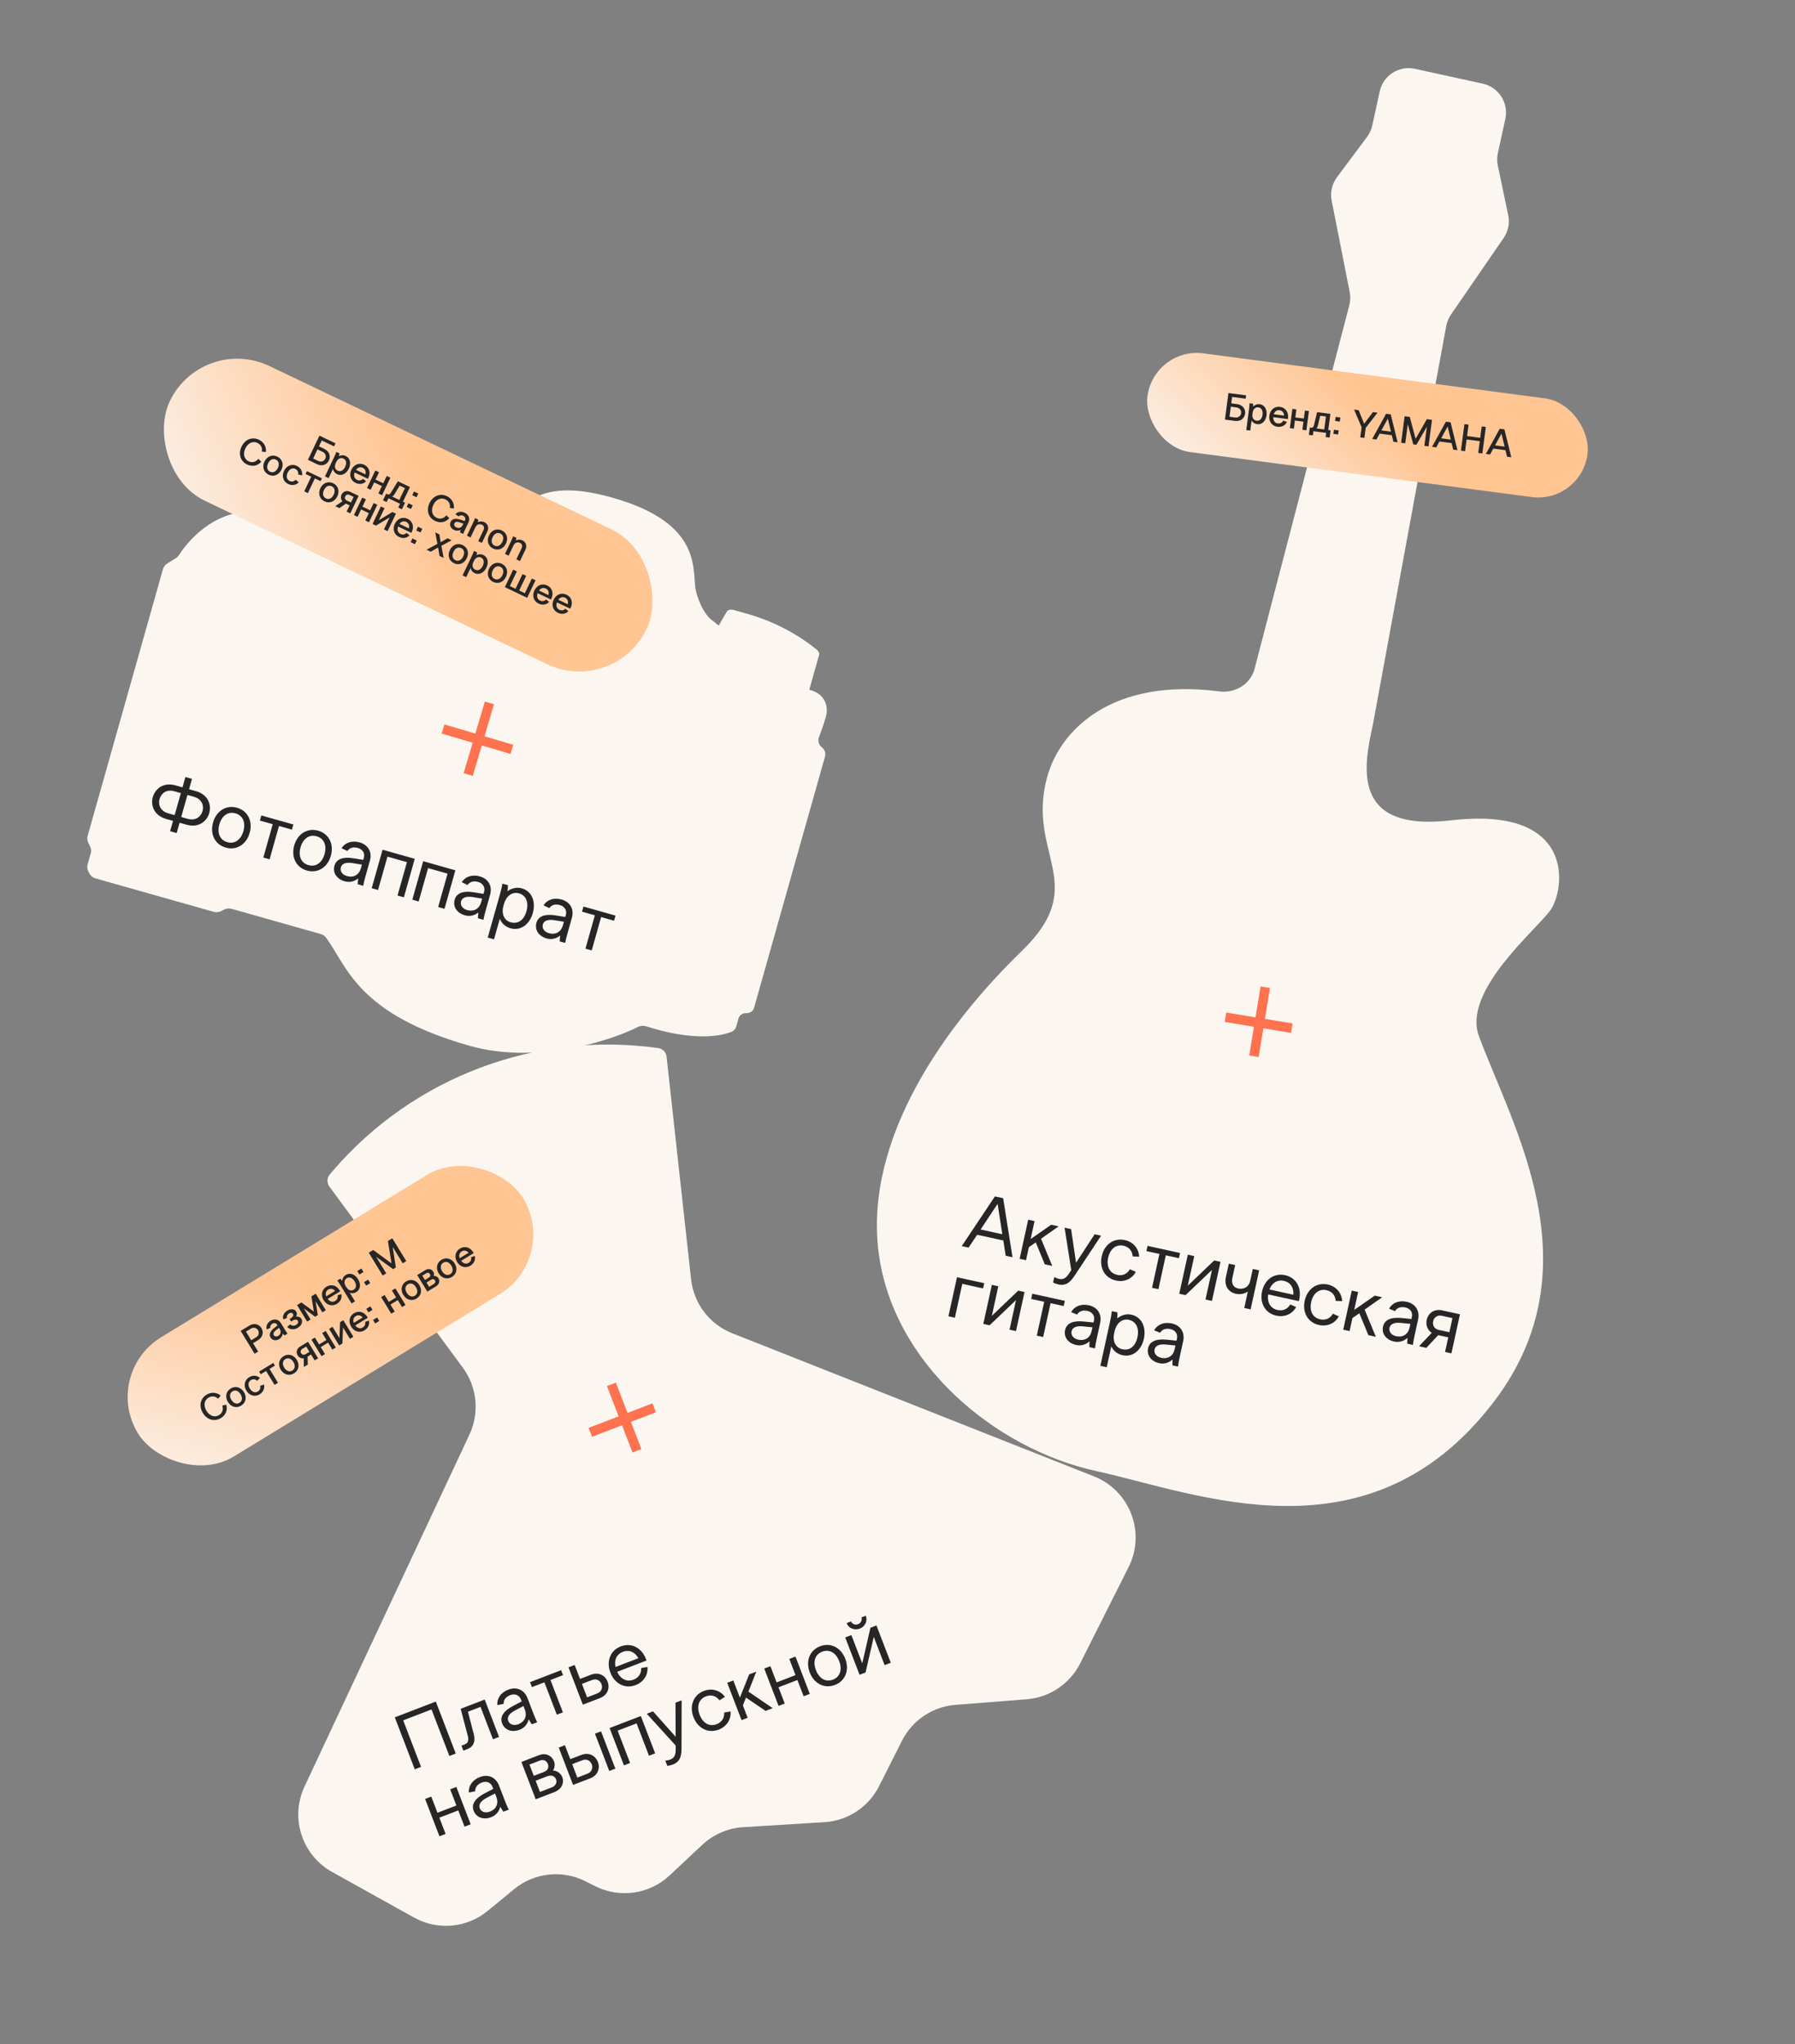 <svg width="478" height="544" viewBox="0 0 478 544" fill="none" xmlns="http://www.w3.org/2000/svg">
<rect x="0" y="0" width="478" height="544" fill="#808080" stroke="none"/>
<path d="M184.034 340.468L177.501 281.187C177.372 280.023 176.471 279.094 175.311 278.93C142.805 274.349 110.198 286.601 88.753 311.455L87.845 312.508C87.043 313.438 86.99 314.799 87.719 315.787L123.251 363.987C127.058 369.15 127.733 375.984 125.009 381.793L81.088 475.458C77.186 483.781 80.391 493.704 88.424 498.172L110.257 510.313C116.534 513.804 124.308 513.103 129.859 508.544L136.91 502.755C142.243 498.375 149.652 497.541 155.826 500.624L158.546 501.982C165.089 505.249 172.975 504.101 178.315 499.103L187.024 490.951C189.994 488.171 193.841 486.513 197.902 486.263L219.552 484.929C225.758 484.546 231.294 480.899 234.094 475.348L240.187 463.271C242.94 457.813 248.344 454.188 254.438 453.711L273.399 452.225C279.499 451.747 284.906 448.116 287.657 442.65L300.542 417.05C305.164 407.867 300.909 396.698 291.349 392.918L194.99 354.819C188.961 352.435 184.745 346.912 184.034 340.468Z" fill="#FBF6F0"/>
<path d="M110.446 470.86L105.134 457.034L116.056 452.838L121.368 466.664L119.67 467.317L114.912 454.932L107.366 457.831L112.124 470.215L110.446 470.86ZM122.675 454.76L129.074 452.302L132.891 462.237L131.272 462.859L127.963 454.247L124.605 455.537L126.192 461.614C126.632 463.35 126.156 464.824 124.477 465.469L123.391 465.887L122.882 464.563L123.732 464.237C124.7 463.865 124.859 463.101 124.591 462.048L122.675 454.76ZM143.049 458.334L141.627 458.881C141.341 458.492 141.03 457.976 140.804 457.565C140.477 458.778 139.72 459.817 138.377 460.333C136.303 461.13 134.403 460.432 133.712 458.635C133.029 456.857 134.151 455.293 136.605 454.01L138.928 452.8L138.723 452.267C138.275 451.101 137.122 450.638 135.898 451.108C134.732 451.556 134.053 452.384 134.121 453.445L132.435 453.776C132.294 451.994 133.388 450.418 135.364 449.659C137.576 448.809 139.619 449.701 140.469 451.913L141.865 455.548C142.396 456.93 142.689 457.634 143.049 458.334ZM138.035 458.855C139.774 458.187 140.4 456.632 139.77 454.992L139.398 454.025L137.095 455.227C135.65 456.009 134.942 456.938 135.336 457.965C135.716 458.953 136.811 459.325 138.035 458.855ZM141.651 448.988L141.143 447.665L149.419 444.485L149.927 445.809L146.589 447.091L149.898 455.703L148.278 456.325L144.97 447.713L141.651 448.988ZM151.392 443.727L153.031 443.098L154.458 446.811L157.381 445.688C159.534 444.861 161.212 445.984 161.812 447.544C162.411 449.105 161.924 451.082 159.771 451.909L155.209 453.662L151.392 443.727ZM154.966 448.134L156.34 451.709L159.026 450.677C160.25 450.207 160.521 449.083 160.172 448.174C159.823 447.265 158.897 446.624 157.652 447.102L154.966 448.134ZM162.547 445.131C161.386 442.109 162.521 439.225 165.306 438.155C168.091 437.085 170.846 438.474 172.008 441.496L172.167 441.911L164.345 444.916C165.285 446.89 166.928 447.686 168.706 447.003C170.089 446.472 170.815 445.354 170.737 443.911L172.418 443.628C172.594 445.736 171.433 447.61 169.26 448.445C166.475 449.515 163.7 448.133 162.547 445.131ZM165.86 439.597C164.221 440.226 163.493 441.753 163.919 443.629L170.002 441.292C169.055 439.593 167.5 438.967 165.86 439.597ZM113.206 478.752L114.845 478.123L116.499 482.428L121.536 480.493L119.882 476.188L121.521 475.558L125.338 485.493L123.699 486.123L122.037 481.797L117 483.732L118.662 488.058L117.023 488.687L113.206 478.752ZM135.474 481.599L134.052 482.145C133.766 481.756 133.455 481.241 133.229 480.829C132.902 482.043 132.145 483.082 130.802 483.598C128.728 484.394 126.828 483.696 126.137 481.899C125.454 480.121 126.576 478.557 129.03 477.274L131.353 476.064L131.148 475.531C130.7 474.366 129.547 473.902 128.323 474.373C127.157 474.82 126.478 475.648 126.546 476.71L124.86 477.04C124.719 475.258 125.813 473.682 127.789 472.923C130.001 472.073 132.044 472.966 132.894 475.178L134.29 478.812C134.821 480.195 135.114 480.898 135.474 481.599ZM130.46 482.119C132.199 481.452 132.825 479.896 132.195 478.257L131.823 477.289L129.52 478.491C128.075 479.273 127.367 480.203 127.761 481.23C128.141 482.217 129.236 482.59 130.46 482.119ZM138.84 468.904L143.581 467.082C145.259 466.437 146.912 467.14 147.549 468.799C147.83 469.53 147.714 470.526 147.261 471.176C148.349 471.234 149.353 471.959 149.717 472.908C150.347 474.547 149.491 476.213 147.615 476.934L142.657 478.839L138.84 468.904ZM142.642 473.903L143.788 476.886L146.909 475.687C147.936 475.292 148.412 474.406 148.07 473.518C147.736 472.649 146.79 472.309 145.763 472.704L142.642 473.903ZM140.988 469.597L142.141 472.599L144.966 471.514C145.855 471.173 146.232 470.325 145.89 469.436C145.549 468.548 144.701 468.171 143.812 468.512L140.988 469.597ZM148.793 465.08L150.432 464.45L151.859 468.163L154.782 467.04C156.935 466.213 158.613 467.336 159.213 468.897C159.812 470.457 159.326 472.435 157.173 473.262L152.61 475.015L148.793 465.08ZM152.368 469.487L153.741 473.062L156.427 472.03C157.652 471.559 157.923 470.435 157.574 469.526C157.225 468.618 156.298 467.976 155.054 468.455L152.368 469.487ZM162.249 471.312L158.432 461.377L160.051 460.754L163.868 470.689L162.249 471.312ZM162.334 459.878L170.649 456.683L174.466 466.618L172.827 467.248L169.518 458.636L164.481 460.571L167.79 469.183L166.151 469.813L162.334 459.878ZM179.936 465.264L179.922 464.521L172.234 456.074L173.893 455.436L179.911 462.191L179.878 453.137L181.517 452.507L181.485 464.873C181.473 466.669 181.484 468.704 179.193 469.584C178.758 469.751 178.242 469.882 177.702 469.953L177.164 468.551C177.797 468.489 178.207 468.376 178.543 468.247C179.906 467.724 179.955 466.436 179.936 465.264ZM184.676 456.983C183.515 453.961 184.651 451.077 187.436 450.007C189.648 449.157 191.811 449.89 193.053 451.589L191.587 452.492C190.703 451.313 189.372 450.917 187.99 451.449C186.093 452.177 185.443 454.082 186.315 456.353C187.188 458.625 188.939 459.584 190.835 458.855C192.218 458.324 192.937 457.187 192.839 455.751L194.54 455.46C194.732 457.494 193.601 459.447 191.389 460.297C188.604 461.367 185.829 459.985 184.676 456.983ZM197.476 457.777L193.659 447.842L195.279 447.22L197.032 451.783L199.506 445.596L201.402 444.868L199.297 450.187L205.772 454.59L203.876 455.319L198.659 451.77L197.829 453.857L199.096 457.155L197.476 457.777ZM203.515 444.056L205.154 443.426L206.808 447.732L211.845 445.797L210.191 441.491L211.83 440.861L215.647 450.796L214.008 451.426L212.346 447.1L207.309 449.035L208.971 453.361L207.332 453.991L203.515 444.056ZM225.095 441.454C226.248 444.456 225.113 447.341 222.347 448.403C219.562 449.473 216.787 448.091 215.634 445.089C214.473 442.067 215.609 439.183 218.394 438.113C221.159 437.05 223.934 438.432 225.095 441.454ZM217.273 444.459C218.154 446.75 219.912 447.729 221.809 447.001C223.685 446.28 224.356 444.367 223.475 442.076C222.603 439.805 220.824 438.834 218.948 439.554C217.052 440.283 216.401 442.188 217.273 444.459ZM225.079 435.771L226.719 435.141L229.61 442.666L231.795 433.191L233.395 432.576L237.212 442.511L235.572 443.141L232.681 435.615L230.496 445.091L228.896 445.706L225.079 435.771ZM228.958 433.419C227.517 433.973 225.973 433.319 225.45 431.956L226.615 431.509C226.9 432.192 227.713 432.537 228.503 432.234C229.273 431.938 229.646 431.137 229.4 430.439L230.565 429.991C231.089 431.354 230.381 432.873 228.958 433.419Z" fill="#262626"/>
<rect x="27.039" y="365.554" width="120.152" height="37.172" rx="18.586" transform="rotate(-31.385 27.039 365.554)" fill="url(#paint0_linear_3106_2155)"/>
<path d="M67.379 357.46L68.739 359.688L67.793 360.265L64.086 354.187L66.366 352.796C69.149 351.098 71.498 354.948 68.715 356.646L67.379 357.46ZM66.903 356.68L68.186 355.897C69.816 354.903 68.415 352.605 66.785 353.599L65.501 354.382L66.903 356.68ZM76.572 354.91L75.757 355.407C75.637 355.289 75.397 355.032 75.295 354.904C75.221 355.484 74.92 356.025 74.382 356.353C73.463 356.913 72.523 356.737 72.026 355.922C71.56 355.159 71.958 354.251 73.032 353.417L73.908 352.728L73.791 352.537C73.516 352.086 72.997 351.975 72.537 352.255C72.095 352.525 71.88 352.953 72.004 353.39L71.029 353.782C70.767 352.942 71.161 352.048 72.08 351.487C73.086 350.874 74.176 351.101 74.785 352.098L75.737 353.658C76.128 354.3 76.322 354.598 76.572 354.91ZM74.101 355.501C74.777 355.089 74.918 354.384 74.506 353.708L74.294 353.361L73.438 354.025C72.891 354.454 72.68 354.928 72.924 355.327C73.156 355.708 73.632 355.787 74.101 355.501ZM77.965 351.431L77.514 351.706L77.101 351.03L77.552 350.755C78.011 350.474 78.228 350.009 78 349.636C77.815 349.333 77.379 349.301 76.946 349.566C76.495 349.841 76.296 350.295 76.408 350.751L75.437 351.129C75.168 350.317 75.544 349.374 76.48 348.803C77.443 348.216 78.431 348.315 78.865 349.026C79.14 349.476 79.095 349.968 78.856 350.376C79.416 350.319 79.95 350.493 80.246 350.979C80.691 351.707 80.365 352.714 79.334 353.344C78.293 353.978 77.165 353.846 76.486 353.142L77.275 352.446C77.712 352.87 78.305 352.925 78.868 352.581C79.345 352.29 79.521 351.837 79.315 351.499C79.077 351.109 78.546 351.076 77.965 351.431ZM84.639 349.988L83.919 350.427L80.9 348.189L82.714 351.162L81.795 351.723L79.108 347.319L80.261 346.615L83.58 349.052L82.923 344.991L84.076 344.288L86.763 348.692L85.844 349.253L84.03 346.279L84.639 349.988ZM86.184 346.012C85.37 344.677 85.677 343.192 86.935 342.425C88.192 341.658 89.644 342.069 90.459 343.404L90.601 343.638L87.255 345.68C87.819 346.43 88.575 346.635 89.251 346.223C89.789 345.895 90.034 345.341 89.9 344.732L90.875 344.399C91.13 345.362 90.723 346.372 89.717 346.986C88.46 347.753 86.999 347.347 86.184 346.012ZM87.4 343.188C86.776 343.569 86.591 344.241 86.873 344.997L89.24 343.553C88.715 342.945 88.016 342.813 87.4 343.188ZM93.128 344.024L94.535 346.331L93.624 346.886L90.662 342.031C90.329 341.485 90.033 341.058 89.819 340.785L90.634 340.287C90.764 340.422 90.971 340.665 91.129 340.866C91.17 340.27 91.514 339.643 92.095 339.289C93.196 338.617 94.535 339.097 95.355 340.441C96.17 341.776 95.983 343.187 94.882 343.858C94.353 344.181 93.68 344.247 93.128 344.024ZM92.065 342.282L92.234 342.559C92.699 343.322 93.472 343.672 94.174 343.243C94.911 342.794 95.002 341.929 94.436 341.001C93.86 340.056 93.044 339.733 92.307 340.183C91.622 340.601 91.573 341.475 92.065 342.282ZM98.595 341.474L97.511 342.136L96.945 341.208L98.029 340.547L98.595 341.474ZM96.791 338.518L95.707 339.179L95.142 338.251L96.225 337.59L96.791 338.518ZM101.907 339.454L98.2 333.376L99.379 332.656L104.256 336.224L103.298 330.266L104.477 329.546L108.185 335.624L107.24 336.201L104.569 331.822L105.41 337.317L104.691 337.756L100.176 334.49L102.853 338.877L101.907 339.454Z" fill="#262626"/>
<path d="M54.022 376.037C52.906 374.207 53.32 372.194 55.011 371.163C56.268 370.396 57.741 370.509 58.764 371.407L58.069 372.236C57.372 371.543 56.364 371.431 55.497 371.96C54.361 372.653 54.146 374.094 54.976 375.455C55.806 376.816 57.191 377.292 58.327 376.599C59.237 376.044 59.559 375.05 59.179 374.057L60.24 373.826C60.682 375.174 60.14 376.587 58.814 377.397C57.123 378.428 55.138 377.866 54.022 376.037ZM64.968 370.49C65.782 371.825 65.475 373.309 64.226 374.071C62.969 374.838 61.508 374.433 60.693 373.097C59.873 371.753 60.187 370.278 61.444 369.511C62.692 368.749 64.148 369.146 64.968 370.49ZM61.612 372.537C62.184 373.473 63.025 373.78 63.771 373.326C64.517 372.871 64.629 371.981 64.057 371.045C63.491 370.117 62.655 369.819 61.909 370.274C61.164 370.728 61.046 371.609 61.612 372.537ZM65.613 370.096C64.793 368.752 65.106 367.276 66.363 366.509C67.412 365.869 68.565 366.082 69.23 366.724L68.467 367.462C67.983 367.02 67.375 366.939 66.829 367.272C66.083 367.727 65.966 368.608 66.532 369.536C67.098 370.463 67.934 370.762 68.68 370.307C69.217 369.979 69.434 369.418 69.282 368.798L70.288 368.458C70.547 369.311 70.194 370.43 69.145 371.07C67.888 371.837 66.427 371.431 65.613 370.096ZM69.433 365.731L69 365.02L72.771 362.719L73.205 363.43L71.774 364.303L74.028 367.996L73.109 368.557L70.855 364.864L69.433 365.731ZM79.04 361.905C79.855 363.24 79.547 364.725 78.298 365.486C77.041 366.253 75.58 365.848 74.766 364.512C73.946 363.169 74.259 361.693 75.516 360.926C76.765 360.164 78.22 360.561 79.04 361.905ZM75.685 363.952C76.256 364.888 77.098 365.196 77.843 364.741C78.589 364.286 78.701 363.397 78.13 362.46C77.564 361.532 76.727 361.234 75.981 361.689C75.236 362.144 75.119 363.024 75.685 363.952ZM84.71 361.48L83.791 362.04L82.834 360.471L81.906 361.037L81.962 363.156L80.921 363.791L80.881 361.483C80.178 361.579 79.584 361.228 79.266 360.708C78.827 359.988 78.91 358.974 79.925 358.355L82.023 357.075L84.71 361.48ZM82.4 359.76L81.538 358.347L80.506 358.976C80.003 359.283 79.968 359.792 80.185 360.147C80.397 360.494 80.865 360.696 81.368 360.389L82.4 359.76ZM82.939 356.516L83.858 355.956L84.979 357.794L86.93 356.604L85.809 354.766L86.728 354.205L89.415 358.609L88.496 359.17L87.364 357.315L85.413 358.505L86.545 360.36L85.626 360.921L82.939 356.516ZM87.63 353.655L88.549 353.094L90.395 356.12L90.552 351.872L91.419 351.343L94.106 355.748L93.187 356.308L91.341 353.282L91.184 357.53L90.317 358.059L87.63 353.655ZM93.529 353.066C92.714 351.731 93.022 350.246 94.279 349.479C95.536 348.712 96.989 349.123 97.803 350.458L97.946 350.692L94.599 352.734C95.164 353.484 95.92 353.689 96.596 353.277C97.133 352.949 97.378 352.395 97.245 351.786L98.22 351.453C98.474 352.416 98.067 353.426 97.061 354.04C95.804 354.807 94.343 354.401 93.529 353.066ZM94.745 350.242C94.12 350.623 93.935 351.295 94.218 352.051L96.585 350.607C96.06 349.999 95.36 349.867 94.745 350.242ZM100.995 351.545L99.911 352.206L99.345 351.278L100.429 350.617L100.995 351.545ZM99.191 348.588L98.107 349.25L97.541 348.322L98.625 347.661L99.191 348.588ZM101.499 345.194L102.418 344.633L103.539 346.471L105.49 345.281L104.369 343.443L105.288 342.882L107.975 347.287L107.056 347.848L105.924 345.992L103.973 347.182L105.105 349.038L104.186 349.598L101.499 345.194ZM111.672 341.997C112.487 343.333 112.179 344.817 110.93 345.579C109.673 346.346 108.212 345.94 107.398 344.605C106.578 343.261 106.891 341.785 108.148 341.018C109.397 340.257 110.852 340.654 111.672 341.997ZM108.317 344.044C108.888 344.981 109.73 345.288 110.476 344.833C111.221 344.378 111.333 343.489 110.762 342.553C110.196 341.625 109.359 341.326 108.614 341.781C107.868 342.236 107.751 343.117 108.317 344.044ZM111.109 339.331L113.311 337.988C114.083 337.517 114.952 337.712 115.407 338.458C115.592 338.762 115.639 339.209 115.518 339.556C116.012 339.528 116.526 339.786 116.764 340.176C117.219 340.922 116.943 341.816 116.094 342.334L113.796 343.736L111.109 339.331ZM113.578 341.311L114.281 342.464L115.539 341.697C115.92 341.464 116.037 341.071 115.826 340.725C115.619 340.387 115.217 340.311 114.835 340.544L113.578 341.311ZM112.462 339.481L113.165 340.635L114.249 339.973C114.596 339.762 114.687 339.385 114.481 339.047C114.269 338.7 113.892 338.609 113.546 338.82L112.462 339.481ZM121.088 336.254C121.902 337.589 121.594 339.073 120.346 339.835C119.089 340.602 117.628 340.196 116.813 338.861C115.993 337.517 116.306 336.041 117.564 335.274C118.812 334.513 120.268 334.91 121.088 336.254ZM117.732 338.301C118.303 339.237 119.145 339.544 119.891 339.089C120.637 338.634 120.748 337.745 120.177 336.809C119.611 335.881 118.775 335.583 118.029 336.037C117.283 336.492 117.166 337.373 117.732 338.301ZM121.733 335.86C120.918 334.525 121.226 333.04 122.483 332.273C123.74 331.506 125.192 331.917 126.007 333.252L126.15 333.487L122.803 335.528C123.368 336.278 124.123 336.484 124.8 336.071C125.337 335.743 125.582 335.189 125.449 334.58L126.424 334.247C126.678 335.211 126.271 336.22 125.265 336.834C124.008 337.601 122.547 337.195 121.733 335.86ZM122.948 333.036C122.324 333.417 122.139 334.089 122.422 334.845L124.789 333.401C124.264 332.793 123.564 332.661 122.948 333.036Z" fill="#262626"/>
<line x1="162.818" y1="368.406" x2="169.614" y2="386.096" stroke="#FE724F" stroke-width="2.539"/>
<line x1="174.205" y1="374.656" x2="157.196" y2="381.191" stroke="#FE724F" stroke-width="2.539"/>
<path d="M359.313 81.236L334.089 177.987C333.022 182.081 328.901 184.55 324.706 184.005C296.302 180.316 282.335 194.072 278.85 206.804C273.205 227.431 290.612 235.159 272.118 253.065C251.552 272.977 230.312 302.905 233.918 332.884C237.52 362.823 265.013 385.601 291.955 391.498C318.897 397.394 364.566 416.498 397.753 373.113C425.209 337.218 402.562 299.467 393.819 275.691C389.433 263.766 408.894 247.653 412.808 242.316C416.722 236.978 420.051 214.386 386.397 218.317C359.474 221.461 363.196 203.765 365.631 192.638L385.122 86.761C385.323 85.669 385.752 84.633 386.381 83.719L400.407 63.343C401.629 61.568 402.071 59.369 401.629 57.259L398.86 44.041C398.632 42.952 398.637 41.827 398.875 40.74L400.864 31.648C401.795 27.396 399.103 23.196 394.851 22.265L386.274 20.388L376.794 18.313C372.543 17.383 368.342 20.075 367.411 24.327L365.425 33.404C365.185 34.5 364.713 35.533 364.042 36.432L356.03 47.168C354.697 48.954 354.183 51.221 354.615 53.408L359.418 77.72C359.649 78.885 359.613 80.087 359.313 81.236Z" fill="#FBF6F0"/>
<path d="M256.111 331.626L264.941 318.397L267.132 318.876L269.629 334.585L267.81 334.186L267.182 330.129L260.216 328.604L257.93 332.024L256.111 331.626ZM261.13 327.201L266.917 328.468L265.656 320.373L261.13 327.201ZM271.525 335L273.801 324.603L275.496 324.974L274.451 329.748L279.919 325.942L281.903 326.376L277.221 329.661L280.207 336.9L278.222 336.465L275.817 330.632L273.976 331.919L273.22 335.371L271.525 335ZM284.873 338.636L285.27 338.008L283.494 326.724L285.231 327.104L286.542 336.055L291.494 328.475L293.209 328.85L286.382 339.161C285.384 340.654 284.274 342.36 281.877 341.835C281.422 341.736 280.919 341.561 280.429 341.324L280.75 339.856C281.314 340.153 281.718 340.284 282.069 340.361C283.496 340.673 284.245 339.624 284.873 338.636ZM293.386 334.326C294.078 331.163 296.613 329.379 299.527 330.016C301.842 330.523 303.246 332.325 303.349 334.427L301.628 334.375C301.538 332.904 300.644 331.842 299.197 331.525C297.213 331.091 295.622 332.324 295.102 334.701C294.581 337.078 295.517 338.842 297.501 339.276C298.948 339.593 300.174 339.038 300.881 337.785L302.462 338.478C301.504 340.283 299.486 341.292 297.171 340.785C294.256 340.148 292.698 337.467 293.386 334.326ZM305.282 332.944L305.585 331.559L314.246 333.454L313.943 334.839L310.449 334.075L308.477 343.087L306.782 342.716L308.754 333.704L305.282 332.944ZM316.31 333.906L318.026 334.281L316.302 342.157L323.338 335.444L325.012 335.81L322.737 346.207L321.021 345.832L322.745 337.957L315.709 344.669L314.035 344.303L316.31 333.906ZM335.309 338.064L333.034 348.461L331.339 348.09L332.298 343.708C331.428 344.319 330.207 344.55 329.133 344.315C326.983 343.844 325.96 342.083 326.467 339.768L327.227 336.295L328.922 336.666L328.167 340.118C327.85 341.565 328.441 342.626 329.681 342.897C331.252 343.241 332.574 342.447 332.904 340.938L333.614 337.693L335.309 338.064ZM336.078 343.669C336.77 340.506 339.305 338.722 342.22 339.36C345.134 339.998 346.671 342.673 345.979 345.836L345.884 346.27L337.699 344.478C337.398 346.644 338.333 348.213 340.193 348.62C341.64 348.936 342.861 348.402 343.589 347.154L345.15 347.842C344.137 349.7 342.136 350.626 339.863 350.129C336.948 349.491 335.391 346.811 336.078 343.669ZM341.889 340.869C340.174 340.493 338.726 341.368 338.05 343.169L344.417 344.562C344.559 342.623 343.605 341.244 341.889 340.869ZM347.442 346.156C348.135 342.993 350.669 341.209 353.584 341.847C355.899 342.353 357.302 344.155 357.406 346.257L355.684 346.205C355.594 344.734 354.701 343.672 353.254 343.356C351.269 342.921 349.678 344.154 349.158 346.531C348.638 348.908 349.573 350.673 351.557 351.107C353.004 351.424 354.23 350.869 354.938 349.616L356.519 350.308C355.561 352.113 353.542 353.122 351.227 352.616C348.313 351.978 346.755 349.298 347.442 346.156ZM357.697 353.858L359.972 343.462L361.667 343.832L360.622 348.607L366.09 344.801L368.075 345.235L363.392 348.52L366.378 355.758L364.394 355.324L361.988 349.491L360.147 350.778L359.392 354.229L357.697 353.858ZM376.258 357.921L374.77 357.595C374.745 357.113 374.768 356.512 374.806 356.043C373.865 356.877 372.662 357.329 371.256 357.021C369.086 356.546 367.883 354.918 368.294 353.037C368.702 351.177 370.499 350.487 373.254 350.765L375.859 351.032L375.981 350.474C376.248 349.255 375.54 348.233 374.259 347.953C373.039 347.686 372.017 348.004 371.49 348.928L369.899 348.277C370.762 346.711 372.543 345.996 374.61 346.448C376.925 346.955 378.14 348.824 377.634 351.139L376.801 354.942C376.485 356.389 376.342 357.138 376.258 357.921ZM371.784 355.599C373.603 355.997 374.982 355.042 375.357 353.327L375.579 352.314L372.994 352.051C371.357 351.91 370.254 352.296 370.019 353.371C369.793 354.405 370.503 355.318 371.784 355.599ZM386.505 360.163L384.81 359.792L385.661 355.906L382.994 355.323L379.829 358.702L377.886 358.277L381.266 354.706C380.036 353.896 379.646 352.511 379.922 351.25C380.279 349.617 381.774 348.233 384.027 348.726L388.781 349.766L386.505 360.163ZM385.959 354.542L386.783 350.78L383.951 350.161C382.69 349.885 381.841 350.695 381.638 351.625C381.429 352.576 381.846 353.642 383.128 353.922L385.959 354.542ZM254.841 339.903L262.096 341.491L261.793 342.876L256.253 341.663L254.281 350.675L252.565 350.3L254.841 339.903ZM264.126 341.935L265.842 342.311L264.118 350.186L271.154 343.473L272.828 343.839L270.553 354.236L268.837 353.861L270.561 345.986L263.525 352.698L261.851 352.332L264.126 341.935ZM274.595 345.677L274.898 344.293L283.559 346.188L283.256 347.573L279.763 346.808L277.79 355.82L276.096 355.449L278.068 346.437L274.595 345.677ZM291.595 358.842L290.107 358.516C290.083 358.034 290.106 357.433 290.144 356.964C289.203 357.798 288 358.25 286.594 357.942C284.424 357.467 283.22 355.839 283.632 353.958C284.039 352.098 285.836 351.408 288.591 351.686L291.197 351.953L291.319 351.395C291.586 350.176 290.878 349.154 289.597 348.874C288.377 348.607 287.355 348.925 286.827 349.849L285.237 349.198C286.1 347.632 287.881 346.917 289.947 347.37C292.263 347.876 293.478 349.745 292.971 352.06L292.139 355.863C291.822 357.31 291.68 358.059 291.595 358.842ZM287.122 356.52C288.941 356.918 290.319 355.963 290.695 354.248L290.916 353.235L288.331 352.972C286.695 352.831 285.592 353.217 285.357 354.292C285.131 355.326 285.84 356.239 287.122 356.52ZM295.929 358.317L294.717 363.857L293.022 363.486L295.555 351.911C295.853 350.546 295.998 349.69 296.078 348.928L297.566 349.253C297.595 349.715 297.558 350.378 297.516 350.867C298.523 350.026 299.901 349.57 301.286 349.873C303.952 350.456 305.303 353.091 304.607 356.274C303.919 359.416 301.591 361.246 298.925 360.662C297.602 360.373 296.509 359.527 295.929 358.317ZM296.82 354.245L296.671 354.927C296.264 356.788 296.981 358.656 298.883 359.072C300.846 359.502 302.371 358.276 302.891 355.899C303.42 353.48 302.561 351.668 300.597 351.238C298.758 350.835 297.254 352.261 296.82 354.245ZM313.698 363.679L312.21 363.353C312.186 362.871 312.209 362.27 312.247 361.802C311.306 362.636 310.103 363.087 308.697 362.779C306.527 362.304 305.323 360.676 305.735 358.795C306.142 356.935 307.939 356.246 310.694 356.524L313.3 356.791L313.422 356.232C313.689 355.013 312.981 353.992 311.7 353.711C310.48 353.444 309.458 353.762 308.93 354.686L307.34 354.035C308.203 352.469 309.984 351.754 312.05 352.207C314.366 352.713 315.581 354.582 315.074 356.897L314.242 360.701C313.925 362.147 313.783 362.896 313.698 363.679ZM309.225 361.357C311.044 361.755 312.422 360.801 312.798 359.085L313.019 358.072L310.434 357.81C308.798 357.668 307.695 358.055 307.46 359.13C307.234 360.163 307.943 361.077 309.225 361.357Z" fill="#262626"/>
<rect x="307.289" y="92.308" width="118.206" height="26.507" rx="13.253" transform="rotate(7.497 307.289 92.308)" fill="url(#paint1_linear_3106_2155)"/>
<path d="M326.196 111.667L327.126 104.598L331.829 105.217L331.712 106.103L328.107 105.628L327.882 107.34L329.433 107.544C332.665 107.97 332.077 112.441 328.844 112.015L326.196 111.667ZM327.764 108.236L327.413 110.905L328.903 111.101C330.796 111.35 331.148 108.682 329.254 108.433L327.764 108.236ZM333.289 111.914L332.937 114.592L331.88 114.453L332.622 108.814C332.705 108.18 332.743 107.662 332.747 107.315L333.694 107.439C333.71 107.626 333.72 107.945 333.717 108.2C334.123 107.762 334.783 107.49 335.458 107.579C336.737 107.747 337.478 108.962 337.273 110.522C337.069 112.073 336.038 113.054 334.76 112.886C334.145 112.805 333.58 112.433 333.289 111.914ZM333.556 109.89L333.513 110.212C333.397 111.098 333.779 111.855 334.594 111.963C335.45 112.075 336.064 111.459 336.206 110.382C336.35 109.284 335.918 108.521 335.062 108.408C334.266 108.303 333.679 108.953 333.556 109.89ZM338.024 110.601C338.228 109.05 339.4 108.088 340.86 108.28C342.32 108.472 343.192 109.703 342.988 111.254L342.952 111.526L339.066 111.014C339.034 111.953 339.494 112.587 340.279 112.69C340.904 112.772 341.442 112.495 341.72 111.937L342.688 112.29C342.281 113.2 341.331 113.73 340.163 113.576C338.703 113.384 337.82 112.151 338.024 110.601ZM340.743 109.166C340.018 109.07 339.452 109.477 339.198 110.243L341.947 110.605C341.919 109.802 341.458 109.26 340.743 109.166ZM344.155 108.816L345.222 108.956L344.941 111.091L347.207 111.389L347.488 109.254L348.555 109.395L347.882 114.51L346.815 114.37L347.098 112.215L344.832 111.917L344.549 114.072L343.482 113.931L344.155 108.816ZM350.74 109.682L354.275 110.148L353.71 114.437L354.324 114.518L354.07 116.451L353.003 116.311L353.148 115.203L349.755 114.757L349.609 115.864L348.542 115.724L348.796 113.79L349.088 113.829C349.562 113.891 349.786 113.665 349.914 113.159L350.74 109.682ZM350.946 113.254C350.865 113.561 350.739 113.821 350.548 114.021L352.643 114.297L353.099 110.833L351.568 110.631L350.946 113.254ZM356.335 115.623L355.076 115.457L355.218 114.379L356.477 114.545L356.335 115.623ZM356.787 112.189L355.528 112.023L355.67 110.946L356.929 111.111L356.787 112.189ZM362.59 113.711L360.587 109.001L361.806 109.161L363.266 112.775L365.612 109.662L366.831 109.823L363.688 113.855L363.334 116.544L362.236 116.399L362.59 113.711ZM365.414 116.817L369.102 110.122L370.351 110.286L372.181 117.708L371.053 117.559L370.636 115.824L367.384 115.396L366.542 116.966L365.414 116.817ZM367.854 114.547L370.412 114.883L369.569 111.402L367.854 114.547ZM373.113 117.83L374.042 110.772L375.412 110.952L376.969 116.791L379.963 111.551L381.333 111.731L380.404 118.79L379.306 118.645L379.975 113.56L377.181 118.366L376.346 118.256L374.881 112.88L374.211 117.975L373.113 117.83ZM381.345 118.914L385.033 112.218L386.281 112.382L388.111 119.804L386.983 119.656L386.566 117.921L383.314 117.493L382.472 119.062L381.345 118.914ZM383.784 116.643L386.342 116.98L385.499 113.498L383.784 116.643ZM389.044 119.927L389.972 112.868L391.07 113.012L390.67 116.053L394.174 116.515L394.574 113.474L395.672 113.618L394.743 120.677L393.645 120.532L394.056 117.411L390.552 116.95L390.141 120.071L389.044 119.927ZM395.682 120.8L399.37 114.105L400.618 114.269L402.449 121.691L401.321 121.542L400.904 119.808L397.651 119.38L396.81 120.949L395.682 120.8ZM398.122 118.53L400.679 118.866L399.836 115.385L398.122 118.53Z" fill="#262626"/>
<line x1="336.94" y1="262.721" x2="333.918" y2="281.1" stroke="#FE724F" stroke-width="2.539"/>
<line x1="344.005" y1="273.622" x2="326.332" y2="270.715" stroke="#FE724F" stroke-width="2.539"/>
<path d="M61.738 241.883L85.367 248.561C85.97 248.731 86.507 249.083 86.866 249.58C92.537 257.42 95.293 269.902 125.124 278.332C142.137 283.14 161.439 277.524 169.812 273.327C170.533 272.966 171.381 272.898 172.17 273.151C183.913 276.925 191.474 275.979 194.855 274.562C195.483 274.298 195.899 273.743 196.078 273.109L196.662 271.041C196.911 270.16 197.767 269.576 198.732 269.626C199.697 269.677 200.553 269.092 200.802 268.212L219.702 201.332C219.951 200.451 219.625 199.497 218.871 198.901C217.996 198.209 217.714 197.053 218.113 196.069C219.12 193.582 220.03 190.548 220.12 189.922C220.261 188.953 220.451 184.972 215.873 183.678C212.21 182.643 196.469 170.544 189.056 164.625C188.179 163.788 186.199 161.119 185.295 157.131C184.165 152.146 187.639 139.382 163.14 132.459C144.085 127.074 139.004 133.709 131.72 141.99C125.893 148.616 113.427 146.993 107.922 145.353C99.569 143.077 80.122 138.102 69.161 136.417C58.618 134.796 50.71 142.896 47.731 147.628C47.507 147.985 47.21 148.293 46.845 148.522L44.524 149.974C43.971 150.32 43.572 150.847 43.399 151.459L23.337 222.453C23.165 223.058 23.226 223.708 23.509 224.288L23.987 225.27C24.269 225.85 24.33 226.5 24.159 227.106L23.332 230.034C23.163 230.63 23.22 231.27 23.491 231.843L23.69 232.264C24.04 233.003 24.714 233.564 25.527 233.794L56.845 242.644C57.595 242.856 58.395 242.766 59.055 242.396L59.527 242.131C60.187 241.761 60.987 241.671 61.738 241.883Z" fill="#FBF6F0"/>
<path d="M193.56 162.76L191.539 166.211C191.248 166.708 191.368 167.341 191.828 167.73L202.472 176.725L213.365 184.676C214.092 185.206 215.129 184.889 215.362 184.066L218.129 174.274C218.289 173.708 217.959 173.353 217.436 172.836C212.004 168.483 205.754 165.265 199.056 163.372L195.227 162.29C194.577 162.19 193.885 162.205 193.56 162.76Z" fill="#FBF6F0"/>
<path d="M47.049 221.701L45.298 221.206L46.075 218.457L44.202 217.928C41.025 217.03 40.07 214.341 40.697 212.122C41.33 209.882 43.545 208.112 46.722 209.009L48.595 209.539L49.372 206.79L51.123 207.285L50.346 210.033L52.22 210.563C55.396 211.46 56.357 214.129 55.724 216.369C55.097 218.588 52.876 220.379 49.699 219.481L47.826 218.952L47.049 221.701ZM42.489 212.628C42.069 214.115 42.678 215.848 44.755 216.435L46.507 216.93L48.164 211.066L46.413 210.571C44.336 209.984 42.915 211.122 42.489 212.628ZM49.915 211.561L48.258 217.425L50.009 217.92C52.086 218.507 53.512 217.349 53.932 215.862C54.358 214.355 53.743 212.642 51.666 212.055L49.915 211.561ZM66.487 221.653C65.612 224.748 62.975 226.377 60.124 225.572C57.253 224.76 55.859 221.992 56.734 218.897C57.614 215.781 60.251 214.152 63.122 214.963C65.973 215.769 67.367 218.537 66.487 221.653ZM58.424 219.374C57.756 221.736 58.578 223.573 60.533 224.126C62.467 224.673 64.15 223.543 64.817 221.181C65.479 218.839 64.637 216.996 62.702 216.45C60.748 215.897 59.085 217.033 58.424 219.374ZM69.208 218.376L69.594 217.012L78.125 219.423L77.74 220.787L74.298 219.815L71.79 228.692L70.12 228.22L72.629 219.343L69.208 218.376ZM88.101 227.761C87.227 230.856 84.589 232.485 81.739 231.68C78.868 230.868 77.473 228.1 78.348 225.005C79.228 221.889 81.866 220.26 84.737 221.071C87.587 221.877 88.982 224.646 88.101 227.761ZM80.038 225.482C79.371 227.844 80.192 229.682 82.147 230.234C84.082 230.781 85.764 229.651 86.431 227.289C87.093 224.947 86.251 223.104 84.317 222.558C82.362 222.005 80.7 223.141 80.038 225.482ZM96.723 235.738L95.257 235.324C95.261 234.841 95.32 234.243 95.386 233.777C94.397 234.553 93.169 234.932 91.784 234.541C89.646 233.936 88.543 232.239 89.066 230.386C89.584 228.554 91.419 227.973 94.153 228.416L96.738 228.838L96.893 228.289C97.233 227.087 96.587 226.025 95.325 225.669C94.124 225.329 93.084 225.585 92.502 226.476L90.954 225.731C91.909 224.219 93.729 223.613 95.765 224.188C98.046 224.832 99.147 226.771 98.503 229.051L97.444 232.798C97.041 234.223 96.854 234.962 96.723 235.738ZM92.396 233.152C94.188 233.659 95.621 232.788 96.099 231.098L96.381 230.101L93.816 229.684C92.191 229.444 91.067 229.764 90.768 230.823C90.48 231.841 91.134 232.796 92.396 233.152ZM101.873 226.134L110.445 228.556L107.55 238.798L105.86 238.32L108.369 229.443L103.177 227.976L100.668 236.853L98.978 236.376L101.873 226.134ZM112.69 229.191L121.262 231.613L118.368 241.855L116.678 241.377L119.186 232.5L113.994 231.032L111.485 239.91L109.795 239.432L112.69 229.191ZM128.737 244.785L127.271 244.371C127.275 243.888 127.334 243.29 127.4 242.824C126.411 243.6 125.183 243.979 123.798 243.587C121.66 242.983 120.557 241.286 121.08 239.433C121.598 237.601 123.433 237.02 126.167 237.463L128.752 237.885L128.907 237.336C129.247 236.134 128.601 235.072 127.339 234.716C126.137 234.376 125.098 234.632 124.516 235.523L122.968 234.778C123.922 233.266 125.743 232.66 127.779 233.235C130.06 233.879 131.161 235.818 130.517 238.098L129.458 241.845C129.055 243.27 128.868 244.009 128.737 244.785ZM124.41 242.199C126.202 242.706 127.635 241.835 128.113 240.145L128.395 239.148L125.83 238.731C124.205 238.491 123.081 238.811 122.782 239.87C122.494 240.888 123.148 241.843 124.41 242.199ZM133.094 244.521L131.552 249.978L129.882 249.506L133.104 238.104C133.484 236.76 133.679 235.914 133.805 235.158L135.271 235.572C135.272 236.034 135.196 236.694 135.125 237.18C136.18 236.401 137.583 236.027 138.947 236.413C141.574 237.155 142.765 239.866 141.878 243.002C141.004 246.097 138.57 247.784 135.944 247.042C134.64 246.673 133.6 245.764 133.094 244.521ZM134.227 240.51L134.037 241.182C133.52 243.015 134.124 244.922 135.997 245.452C137.931 245.998 139.527 244.866 140.188 242.524C140.862 240.142 140.112 238.281 138.178 237.735C136.366 237.223 134.78 238.555 134.227 240.51ZM150.51 250.938L149.044 250.524C149.049 250.042 149.108 249.443 149.173 248.977C148.185 249.753 146.956 250.132 145.572 249.741C143.434 249.136 142.33 247.439 142.854 245.586C143.372 243.754 145.207 243.173 147.94 243.616L150.525 244.038L150.68 243.489C151.02 242.287 150.375 241.225 149.112 240.869C147.911 240.529 146.871 240.785 146.289 241.676L144.741 240.931C145.696 239.419 147.516 238.813 149.553 239.388C151.833 240.032 152.934 241.971 152.29 244.251L151.231 247.998C150.828 249.423 150.642 250.162 150.51 250.938ZM146.184 248.352C147.976 248.859 149.409 247.989 149.886 246.299L150.168 245.301L147.604 244.884C145.978 244.644 144.854 244.964 144.555 246.023C144.268 247.041 144.921 247.996 146.184 248.352ZM154.989 242.617L155.375 241.253L163.906 243.664L163.521 245.028L160.08 244.056L157.571 252.934L155.901 252.462L158.41 243.584L154.989 242.617Z" fill="#262626"/>
<rect x="53.773" y="88.838" width="140.702" height="39.764" rx="19.882" transform="rotate(25.51 53.773 88.838)" fill="url(#paint2_linear_3106_2155)"/>
<path d="M81.997 122.375L85.067 115.941L89.348 117.984L88.963 118.79L85.681 117.224L84.938 118.782L86.35 119.456C89.292 120.86 87.35 124.93 84.407 123.526L81.997 122.375ZM84.549 119.598L83.389 122.027L84.746 122.675C86.469 123.497 87.629 121.068 85.905 120.246L84.549 119.598ZM88.666 124.804L87.502 127.242L86.54 126.783L88.989 121.65C89.265 121.072 89.46 120.592 89.573 120.263L90.434 120.674C90.392 120.856 90.302 121.162 90.221 121.405C90.742 121.113 91.454 121.059 92.069 121.352C93.233 121.908 93.562 123.292 92.885 124.713C92.211 126.124 90.927 126.738 89.763 126.183C89.204 125.916 88.781 125.388 88.666 124.804ZM89.545 122.962L89.405 123.255C89.02 124.062 89.149 124.9 89.892 125.254C90.671 125.626 91.445 125.23 91.913 124.249C92.39 123.25 92.215 122.39 91.436 122.018C90.712 121.673 89.952 122.109 89.545 122.962ZM93.574 125.019C94.248 123.608 95.66 123.055 96.989 123.689C98.318 124.323 98.767 125.764 98.093 127.176L97.975 127.423L94.437 125.735C94.117 126.618 94.358 127.363 95.073 127.704C95.641 127.975 96.239 127.878 96.676 127.434L97.487 128.068C96.82 128.807 95.751 129.018 94.688 128.511C93.359 127.876 92.901 126.431 93.574 125.019ZM96.604 124.496C95.944 124.181 95.28 124.393 94.801 125.042L97.304 126.236C97.526 125.465 97.255 124.806 96.604 124.496ZM99.957 125.218L100.928 125.682L100.001 127.625L102.063 128.609L102.991 126.666L103.962 127.129L101.74 131.786L100.769 131.322L101.705 129.361L99.642 128.376L98.706 130.338L97.734 129.874L99.957 125.218ZM105.951 128.079L109.169 129.614L107.305 133.519L107.865 133.786L107.025 135.545L106.053 135.082L106.534 134.073L103.445 132.599L102.964 133.608L101.992 133.144L102.832 131.384L103.098 131.511C103.529 131.717 103.812 131.571 104.09 131.129L105.951 128.079ZM105.043 131.539C104.871 131.805 104.67 132.014 104.427 132.145L106.334 133.055L107.838 129.902L106.445 129.237L105.043 131.539ZM109.435 135.458L108.289 134.911L108.757 133.93L109.903 134.477L109.435 135.458ZM110.927 132.332L109.781 131.785L110.249 130.805L111.395 131.351L110.927 132.332ZM114.385 133.881C115.308 131.947 117.221 131.194 119.008 132.047C120.337 132.681 121.047 133.977 120.854 135.325L119.779 135.195C119.98 134.233 119.522 133.328 118.606 132.891C117.405 132.318 116.08 132.923 115.394 134.362C114.707 135.802 115.065 137.221 116.265 137.794C117.228 138.254 118.236 137.981 118.861 137.12L119.633 137.882C118.745 138.989 117.265 139.307 115.863 138.638C114.076 137.785 113.462 135.815 114.385 133.881ZM123.354 142.1L122.492 141.689C122.525 141.524 122.61 141.182 122.662 141.027C122.135 141.282 121.518 141.325 120.95 141.054C119.978 140.59 119.612 139.706 120.023 138.845C120.408 138.038 121.386 137.875 122.671 138.319L123.727 138.677L123.823 138.475C124.051 137.998 123.86 137.502 123.374 137.27C122.906 137.047 122.43 137.101 122.132 137.443L121.272 136.841C121.832 136.163 122.796 136.004 123.768 136.468C124.831 136.976 125.237 138.013 124.733 139.067L123.946 140.717C123.622 141.395 123.479 141.72 123.354 142.1ZM121.509 140.353C122.224 140.694 122.891 140.427 123.233 139.712L123.408 139.346L122.383 138.992C121.725 138.768 121.213 138.85 121.012 139.272C120.82 139.675 121.014 140.117 121.509 140.353ZM126.497 137.883L127.377 138.303C127.336 138.531 127.285 138.754 127.216 138.969C127.757 138.732 128.388 138.684 128.965 138.96C129.937 139.423 130.26 140.421 129.761 141.466L128.326 144.473L127.355 144.009L128.746 141.094C129.047 140.462 128.887 139.901 128.356 139.648C127.659 139.315 126.955 139.564 126.592 140.325L125.301 143.029L124.339 142.57L125.914 139.27C126.237 138.592 126.372 138.262 126.497 137.883ZM134.731 144.659C134.058 146.071 132.646 146.624 131.326 145.994C129.997 145.36 129.539 143.915 130.212 142.503C130.89 141.082 132.298 140.538 133.627 141.173C134.947 141.803 135.409 143.239 134.731 144.659ZM131.184 142.967C130.711 143.957 130.914 144.83 131.702 145.206C132.49 145.582 133.296 145.19 133.769 144.2C134.237 143.219 134.03 142.355 133.242 141.979C132.453 141.603 131.652 141.986 131.184 142.967ZM136.639 142.723L137.519 143.142C137.477 143.37 137.427 143.594 137.358 143.809C137.899 143.572 138.53 143.524 139.107 143.799C140.079 144.263 140.402 145.261 139.903 146.306L138.468 149.312L137.497 148.849L138.888 145.934C139.189 145.301 139.029 144.741 138.497 144.487C137.801 144.155 137.097 144.404 136.734 145.165L135.443 147.869L134.481 147.41L136.056 144.11C136.379 143.431 136.514 143.102 136.639 142.723ZM64.326 118.857C65.249 116.923 67.161 116.17 68.948 117.023C70.278 117.657 70.987 118.953 70.794 120.301L69.72 120.171C69.92 119.208 69.463 118.304 68.546 117.866C67.345 117.293 66.021 117.899 65.334 119.338C64.647 120.777 65.005 122.197 66.206 122.77C67.168 123.23 68.176 122.957 68.801 122.096L69.574 122.858C68.686 123.965 67.206 124.283 65.803 123.614C64.016 122.761 63.403 120.791 64.326 118.857ZM74.951 124.996C74.277 126.408 72.865 126.961 71.545 126.331C70.216 125.697 69.758 124.251 70.431 122.84C71.109 121.419 72.517 120.875 73.846 121.51C75.166 122.139 75.629 123.576 74.951 124.996ZM71.403 123.304C70.931 124.293 71.133 125.167 71.921 125.543C72.71 125.919 73.516 125.527 73.988 124.537C74.456 123.556 74.249 122.692 73.461 122.316C72.673 121.94 71.871 122.323 71.403 123.304ZM75.632 125.322C76.31 123.901 77.718 123.357 79.047 123.991C80.156 124.521 80.607 125.603 80.433 126.51L79.398 126.274C79.504 125.627 79.239 125.074 78.662 124.798C77.874 124.422 77.072 124.805 76.604 125.785C76.136 126.766 76.343 127.63 77.131 128.006C77.699 128.277 78.287 128.153 78.724 127.686L79.558 128.343C78.985 129.026 77.855 129.342 76.746 128.813C75.417 128.179 74.959 126.733 75.632 125.322ZM81.376 126.138L81.734 125.386L85.722 127.289L85.363 128.041L83.851 127.319L81.987 131.224L81.016 130.76L82.879 126.855L81.376 126.138ZM89.828 132.096C89.154 133.507 87.742 134.06 86.422 133.43C85.093 132.796 84.635 131.351 85.309 129.939C85.987 128.518 87.394 127.975 88.723 128.609C90.043 129.239 90.506 130.675 89.828 132.096ZM86.28 130.403C85.808 131.393 86.01 132.266 86.799 132.642C87.587 133.018 88.393 132.626 88.865 131.636C89.333 130.656 89.126 129.792 88.338 129.416C87.55 129.039 86.748 129.422 86.28 130.403ZM93.281 136.613L92.309 136.149L93.101 134.49L92.12 134.022L90.375 135.226L89.275 134.702L91.186 133.408C90.722 132.871 90.691 132.181 90.954 131.631C91.317 130.871 92.212 130.386 93.284 130.898L95.502 131.957L93.281 136.613ZM93.459 133.739L94.172 132.245L93.081 131.724C92.55 131.47 92.105 131.719 91.925 132.095C91.75 132.462 91.837 132.964 92.368 133.218L93.459 133.739ZM96.471 132.419L97.442 132.882L96.515 134.826L98.578 135.81L99.505 133.867L100.477 134.33L98.254 138.987L97.283 138.523L98.219 136.561L96.156 135.577L95.221 137.539L94.249 137.075L96.471 132.419ZM101.43 134.785L102.402 135.249L100.875 138.448L104.519 136.259L105.436 136.697L103.214 141.353L102.242 140.889L103.768 137.69L100.125 139.879L99.208 139.442L101.43 134.785ZM105.145 139.405C105.818 137.993 107.23 137.44 108.559 138.075C109.888 138.709 110.337 140.15 109.664 141.561L109.546 141.809L106.008 140.121C105.688 141.003 105.928 141.748 106.643 142.09C107.212 142.361 107.81 142.263 108.247 141.819L109.058 142.454C108.39 143.193 107.322 143.404 106.259 142.896C104.929 142.262 104.471 140.817 105.145 139.405ZM108.174 138.881C107.514 138.566 106.851 138.779 106.372 139.428L108.874 140.622C109.096 139.85 108.825 139.192 108.174 138.881ZM110.497 144.829L109.351 144.282L109.819 143.301L110.965 143.848L110.497 144.829ZM111.988 141.703L110.842 141.156L111.31 140.175L112.456 140.722L111.988 141.703ZM116.478 144.746L115.9 141.69L117 142.215L117.347 144.294L119.172 143.252L120.281 143.781L117.542 145.253L118.142 148.477L117.042 147.952L116.673 145.705L114.695 146.832L113.586 146.303L116.478 144.746ZM124.308 148.55C123.635 149.961 122.223 150.514 120.903 149.884C119.574 149.25 119.116 147.805 119.789 146.393C120.467 144.973 121.875 144.429 123.204 145.063C124.524 145.693 124.986 147.129 124.308 148.55ZM120.761 146.857C120.288 147.847 120.491 148.72 121.279 149.096C122.067 149.472 122.873 149.08 123.346 148.09C123.814 147.11 123.607 146.246 122.819 145.87C122.03 145.493 121.229 145.876 120.761 146.857ZM125.309 151.154L124.146 153.592L123.183 153.133L125.633 148C125.908 147.423 126.104 146.942 126.216 146.613L127.077 147.024C127.035 147.207 126.946 147.513 126.864 147.755C127.385 147.464 128.098 147.41 128.712 147.703C129.876 148.258 130.206 149.642 129.528 151.063C128.854 152.475 127.571 153.089 126.407 152.533C125.847 152.266 125.424 151.738 125.309 151.154ZM126.188 149.312L126.048 149.605C125.663 150.412 125.792 151.25 126.535 151.604C127.314 151.976 128.088 151.58 128.556 150.599C129.033 149.6 128.858 148.74 128.079 148.369C127.355 148.023 126.595 148.459 126.188 149.312ZM134.736 153.526C134.063 154.938 132.651 155.491 131.331 154.861C130.002 154.227 129.544 152.781 130.218 151.37C130.896 149.949 132.303 149.405 133.632 150.039C134.952 150.669 135.414 152.105 134.736 153.526ZM131.189 151.833C130.717 152.823 130.919 153.696 131.707 154.073C132.496 154.449 133.302 154.057 133.774 153.067C134.242 152.086 134.035 151.222 133.247 150.846C132.459 150.47 131.657 150.853 131.189 151.833ZM140.38 159.089L134.44 156.254L136.662 151.598L137.634 152.062L135.771 155.967L137.283 156.688L139.146 152.783L140.118 153.247L138.255 157.152L139.767 157.874L141.63 153.969L142.602 154.432L140.38 159.089ZM142.311 157.141C142.984 155.729 144.396 155.176 145.725 155.81C147.054 156.445 147.503 157.885 146.83 159.297L146.712 159.545L143.173 157.856C142.854 158.739 143.094 159.484 143.809 159.825C144.378 160.096 144.976 159.999 145.413 159.555L146.224 160.19C145.556 160.929 144.488 161.139 143.424 160.632C142.095 159.997 141.637 158.552 142.311 157.141ZM145.34 156.617C144.68 156.302 144.016 156.514 143.538 157.163L146.04 158.358C146.262 157.586 145.991 156.927 145.34 156.617ZM147.449 159.592C148.122 158.181 149.534 157.628 150.863 158.262C152.192 158.896 152.641 160.337 151.968 161.749L151.85 161.996L148.312 160.308C147.992 161.191 148.232 161.936 148.947 162.277C149.516 162.548 150.114 162.451 150.551 162.007L151.362 162.641C150.694 163.381 149.626 163.591 148.563 163.084C147.233 162.449 146.775 161.004 147.449 159.592ZM150.478 159.069C149.818 158.754 149.155 158.966 148.676 159.615L151.178 160.809C151.4 160.038 151.129 159.379 150.478 159.069Z" fill="#262626"/>
<line x1="130.327" y1="187.065" x2="124.681" y2="206.128" stroke="#FE724F" stroke-width="2.539"/>
<line x1="136.304" y1="199.429" x2="117.973" y2="194" stroke="#FE724F" stroke-width="2.539"/>
<defs>
<linearGradient id="paint0_linear_3106_2155" x1="98.379" y1="388.094" x2="55.675" y2="431.28" gradientUnits="userSpaceOnUse">
<stop stop-color="#FFC593"/>
<stop offset="1" stop-color="#FBF2EB"/>
</linearGradient>
<linearGradient id="paint1_linear_3106_2155" x1="377.474" y1="108.381" x2="348.634" y2="148.618" gradientUnits="userSpaceOnUse">
<stop stop-color="#FFC593"/>
<stop offset="1" stop-color="#FBF2EB"/>
</linearGradient>
<linearGradient id="paint2_linear_3106_2155" x1="137.315" y1="112.95" x2="91.865" y2="163.265" gradientUnits="userSpaceOnUse">
<stop stop-color="#FFC593"/>
<stop offset="1" stop-color="#FBF2EB"/>
</linearGradient>
</defs>
</svg>
